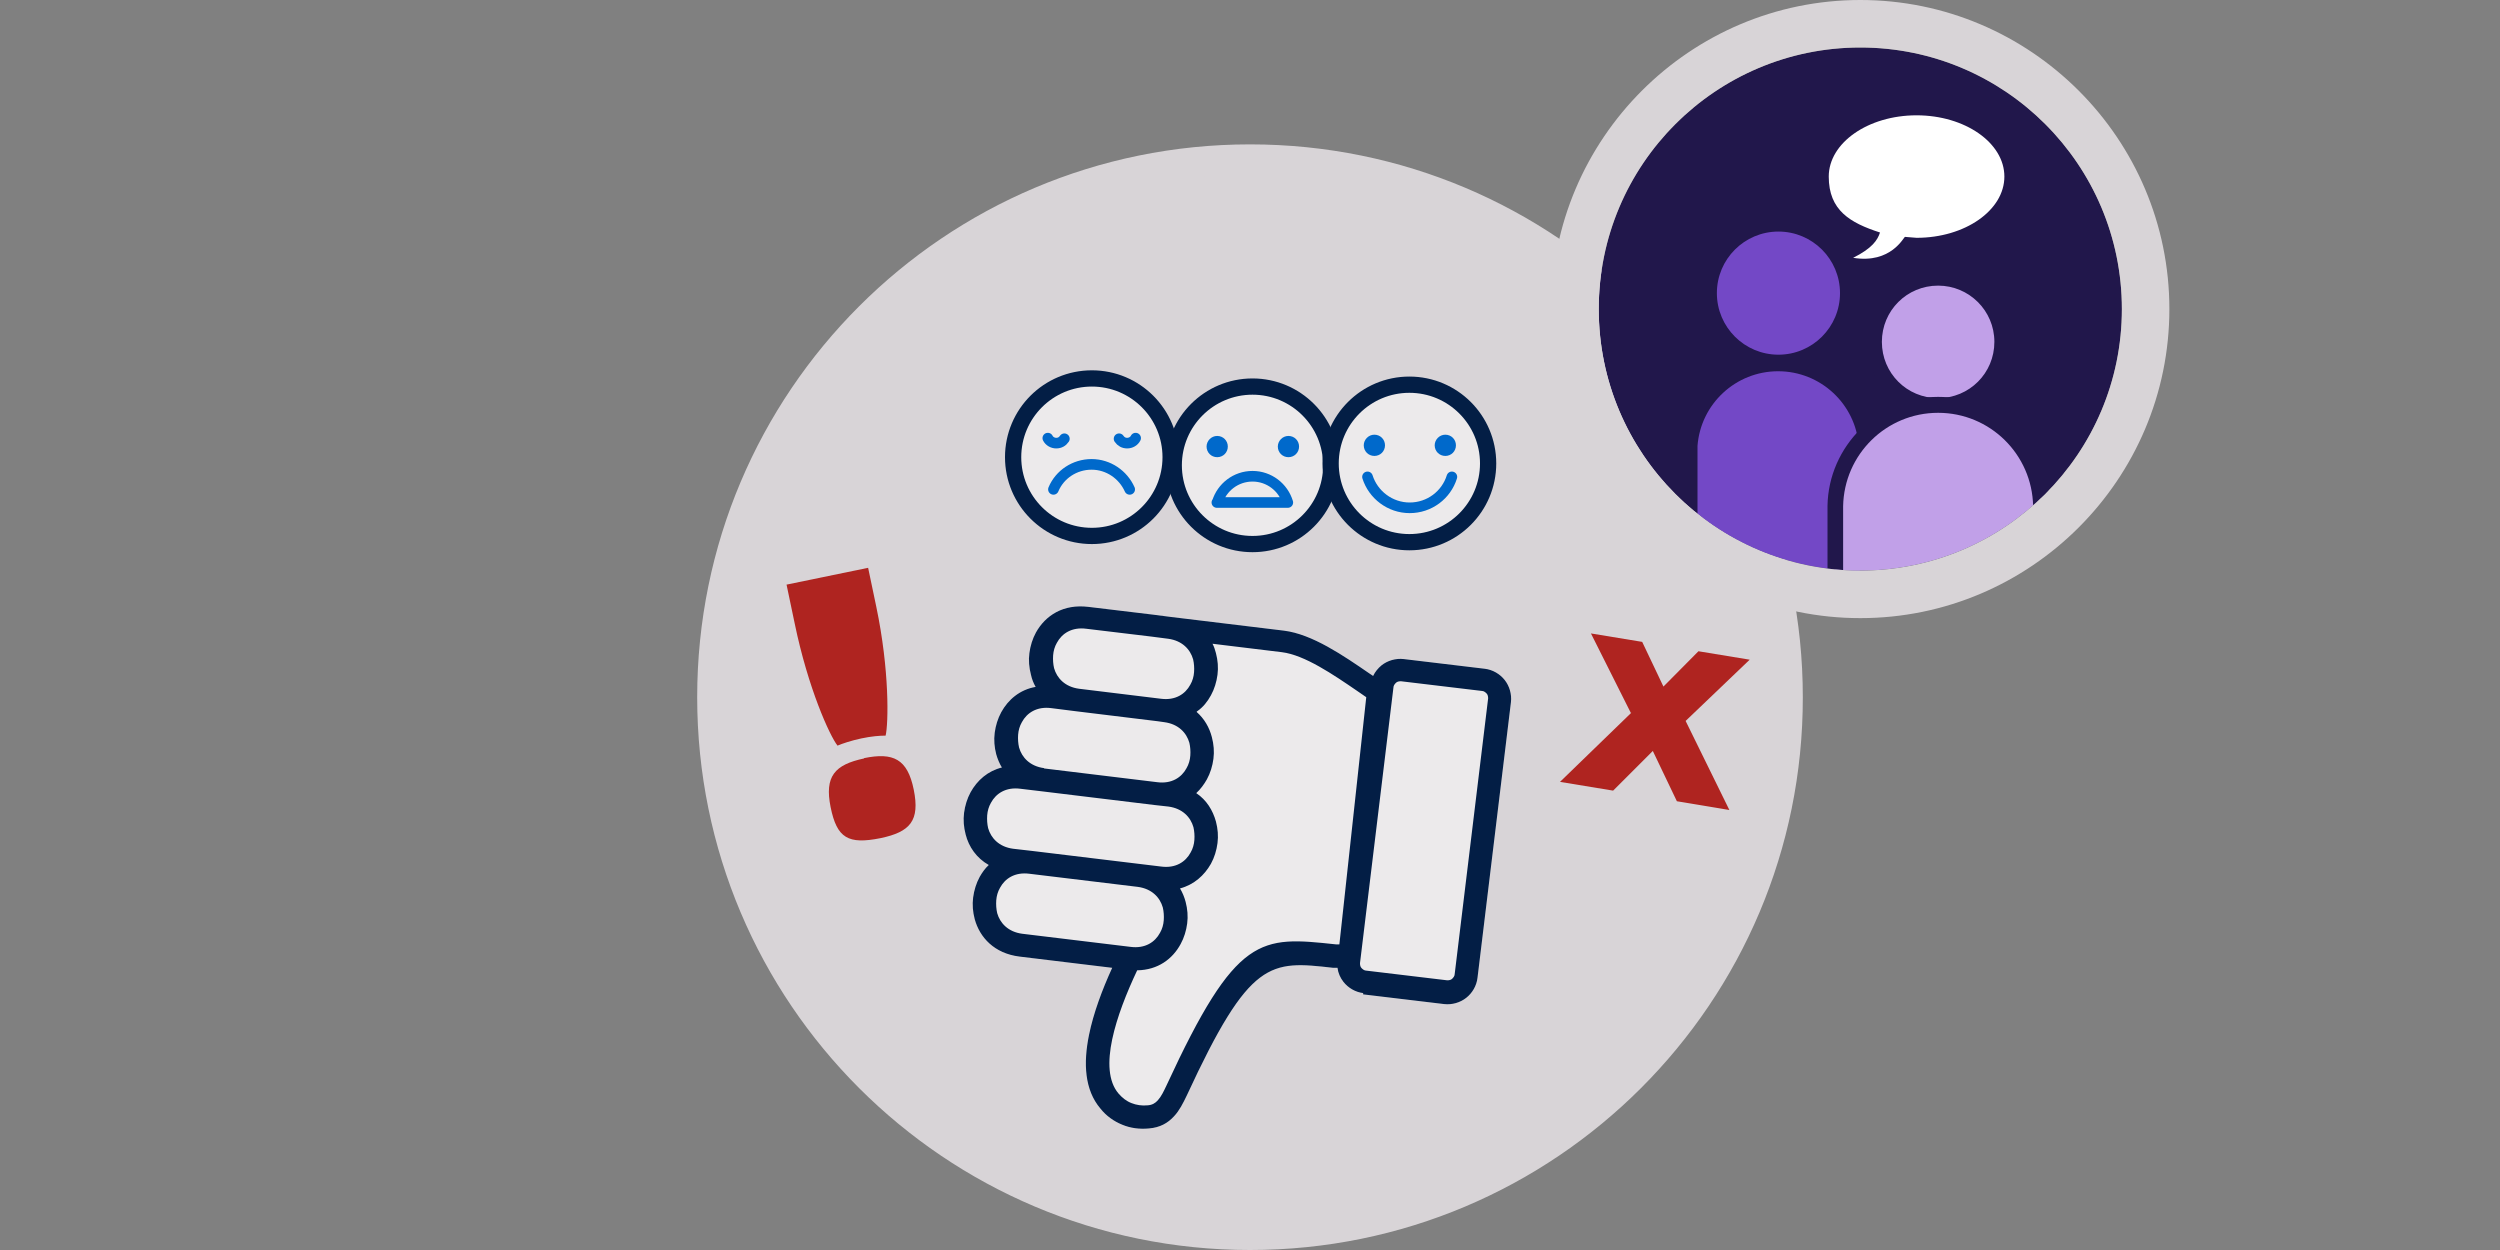 <?xml version="1.0" encoding="UTF-8"?>
<svg id="Layer_1" xmlns="http://www.w3.org/2000/svg" xmlns:xlink="http://www.w3.org/1999/xlink" version="1.1" viewBox="0 0 800 400">
  <rect x="0" y="0" width="800" height="400" fill="#808080" stroke="none"/>
  <!-- Generator: Adobe Illustrator 29.0.1, SVG Export Plug-In . SVG Version: 2.1.0 Build 192)  -->
  <defs>
    <style>
      .st0, .st1 {
        fill: none;
      }

      .st2 {
        fill: #031e45;
      }

      .st2, .st3, .st4, .st5 {
        fill-rule: evenodd;
      }

      .st3, .st6, .st7 {
        fill: #eceaeb;
      }

      .st8 {
        fill: #21174b;
      }

      .st6, .st1 {
        stroke: #0069cb;
        stroke-width: 3.4px;
      }

      .st6, .st1, .st7 {
        stroke-linecap: round;
        stroke-linejoin: round;
      }

      .st9 {
        fill: #d8d4d7;
      }

      .st10, .st4 {
        fill: #7348c6;
      }

      .st11 {
        fill: #af2420;
      }

      .st12 {
        fill: #0069cb;
      }

      .st13 {
        fill: #fff;
      }

      .st5 {
        fill: #c1a0e8;
      }

      .st7 {
        stroke: #031e45;
        stroke-width: 5.2px;
      }

      .st14 {
        clip-path: url(#clippath);
      }
    </style>
    <clipPath id="clippath">
      <circle class="st0" cx="595.3" cy="98.9" r="83.7"/>
    </clipPath>
  </defs>
  <g>
    <path class="st9" d="M400,395.1c-94.9,0-172-77.2-172-172S305.1,51.1,400,51c46,0,89.2,17.9,121.6,50.3,32.5,32.5,50.4,75.7,50.4,121.7s-17.8,89.1-50.4,121.6c-32.5,32.5-75.7,50.4-121.7,50.4h.1Z"/>
    <path class="st9" d="M400,55.9c44.6,0,86.6,17.4,118.1,48.9,31.5,31.5,48.9,73.6,49,118.3,0,44.6-17.3,86.6-48.9,118.2-31.6,31.6-73.6,49-118.2,49s-86.6-17.4-118.2-49-49-73.6-49-118.2,17.4-86.6,49-118.2c31.6-31.6,73.5-49,118.2-49h0M400,46.2h0c-97.7,0-176.9,79.2-176.9,176.9s79.2,176.9,176.9,176.9,177-79.2,176.9-176.9c0-97.9-79.2-176.9-176.9-176.9h0Z"/>
  </g>
  <g>
    <path class="st3" d="M436.3,317.8c-2.6-.3-4.9-1.7-6.4-3.6-1-1.3-1.7-2.8-1.9-4.5h-1.4c-20.2-2.3-26.6-2.9-46.8,40.8-1.2,2.5-2.4,4.9-4.1,6.7-2,2.2-4.5,3.6-8,3.9-3,.3-6-.1-8.6-1.2-2.7-1.1-5.1-2.8-7-5.2-5-5.9-5.5-14.4-3.6-23.6,1.4-6.9,4.2-14.4,7.4-21.4l-29.7-3.6c-8-1-12.7-6.1-14.3-12-.6-2.3-.8-4.6-.5-6.9s1-4.6,2.1-6.6c.8-1.4,1.7-2.7,2.9-3.8-3.9-2.2-6.4-5.8-7.4-9.8-.6-2.3-.8-4.6-.5-6.9s1-4.6,2.1-6.6c2.1-3.8,5.5-6.8,10-7.9-.8-1.3-1.4-2.8-1.8-4.2-.6-2.3-.8-4.6-.5-6.9s1-4.6,2.1-6.6c2.2-4,5.9-7.2,11-8.1-.7-1.2-1.2-2.5-1.5-3.9-.6-2.3-.8-4.6-.5-6.9s1-4.6,2.1-6.6c3-5.4,8.7-9.2,16.8-8.2l20.8,2.5,5.4.7,36.3,4.4c9.1,1.1,19.1,8,27.4,13.7.4.3.8.5,1.2.8.6-1.3,1.6-2.5,2.7-3.4,1.9-1.5,4.5-2.3,7.1-2l25.9,3.1c2.6.3,4.9,1.7,6.4,3.6s2.3,4.5,2,7.1l-10.7,88.2c-.3,2.6-1.7,4.9-3.6,6.4s-4.5,2.3-7.1,2l-25.9-3.1h0v-.4h.1Z"/>
    <path class="st2" d="M436.3,317.8c-2.6-.3-4.9-1.7-6.4-3.6-1-1.3-1.7-2.8-1.9-4.5h-1.4c-20.2-2.3-26.6-2.9-46.8,40.8-1.2,2.5-2.4,4.9-4.1,6.7-2,2.2-4.5,3.6-8,3.9-3,.3-6-.1-8.6-1.2-2.7-1.1-5.1-2.8-7-5.2-5-5.9-5.5-14.4-3.6-23.6,1.4-6.9,4.2-14.4,7.4-21.4l-29.7-3.6c-8-1-12.7-6.1-14.3-12-.6-2.3-.8-4.6-.5-6.9s1-4.6,2.1-6.6c.8-1.4,1.7-2.7,2.9-3.8-3.9-2.2-6.4-5.8-7.4-9.8-.6-2.3-.8-4.6-.5-6.9s1-4.6,2.1-6.6c2.1-3.8,5.5-6.8,10-7.9-.8-1.3-1.4-2.8-1.8-4.2-.6-2.3-.8-4.6-.5-6.9s1-4.6,2.1-6.6c2.2-4,5.9-7.2,11-8.1-.7-1.2-1.2-2.5-1.5-3.9-.6-2.3-.8-4.6-.5-6.9s1-4.6,2.1-6.6c3-5.4,8.7-9.2,16.8-8.2l20.8,2.5,5.4.7,36.3,4.4c9.1,1.1,19.1,8,27.4,13.7.4.3.8.5,1.2.8.6-1.3,1.6-2.5,2.7-3.4,1.9-1.5,4.5-2.3,7.1-2l25.9,3.1c2.6.3,4.9,1.7,6.4,3.6s2.3,4.5,2,7.1l-10.7,88.2c-.3,2.6-1.7,4.9-3.6,6.4s-4.5,2.3-7.1,2l-25.9-3.1h0v-.4h.1ZM463.1,313.7c.6,0,1.2-.1,1.6-.5s.8-.9.8-1.5l10.7-88.2c0-.6-.1-1.2-.5-1.6s-.9-.8-1.5-.8l-25.9-3.1c-.6,0-1.2.1-1.6.5s-.8.9-.8,1.5l-10.7,88.2c0,.6.1,1.2.5,1.6s.9.8,1.5.8l25.9,3.1h0ZM382.9,227.8c2.5,2.2,4.1,5,4.9,8.1.6,2.3.8,4.6.5,6.9s-1,4.6-2.1,6.6c-.9,1.6-2,3.1-3.4,4.4,3.3,2.2,5.3,5.5,6.3,9.1.6,2.3.8,4.6.5,6.9s-1,4.6-2.1,6.6c-2.1,3.7-5.4,6.7-9.9,7.9.8,1.3,1.4,2.8,1.8,4.3.6,2.3.8,4.6.5,6.9s-1,4.6-2.1,6.6c-2.6,4.8-7.3,8.3-13.9,8.4-3.4,7.2-6.5,15-8,22.1s-1.3,13.4,2,17.3c1.2,1.4,2.6,2.5,4.2,3.1,1.5.6,3.3.9,5.2.7,1.4-.1,2.4-.7,3.2-1.6,1.1-1.2,1.9-2.9,2.8-4.8,22.4-48.5,30-47.7,54.2-45.1h1.1c0,.1,8.6-79.1,8.6-79.1-.9-.6-1.9-1.3-2.9-2-7.6-5.2-16.8-11.5-24.1-12.4l-22.2-2.7c.5.9.8,1.9,1.1,3,.6,2.3.8,4.6.5,6.9s-1,4.6-2.1,6.6-2.5,3.8-4.4,5.1h0l-.2.2h0ZM347.6,201.2c-4.6-.6-7.8,1.5-9.4,4.5-.7,1.2-1.1,2.6-1.2,4s0,2.8.3,4.1c.9,3.2,3.5,6,8,6.6l26.2,3.2c4.6.6,7.8-1.5,9.4-4.5.7-1.2,1.1-2.6,1.2-4s0-2.8-.3-4.1c-.9-3.2-3.5-6-8-6.6l-5.4-.7-20.8-2.5h0ZM334.1,245.9l36.2,4.4c4.6.6,7.8-1.5,9.4-4.5.7-1.2,1.1-2.6,1.2-4s0-2.8-.3-4.1c-.9-3.2-3.5-6-8-6.6l-2.1-.3-26.2-3.2-7.9-1c-4.6-.6-7.8,1.5-9.4,4.5-.7,1.2-1.1,2.6-1.2,4s0,2.8.3,4.1c.9,3.2,3.5,6,8,6.6h0ZM326.5,252.4c-4.6-.6-7.8,1.5-9.4,4.5-.7,1.2-1.1,2.6-1.2,4s0,2.8.3,4.1c.9,3.2,3.5,6,8,6.6l6.1.7,34.7,4.2,6.6.8c4.6.6,7.8-1.5,9.4-4.5.7-1.2,1.1-2.6,1.2-4s0-2.8-.3-4.1c-.9-3.2-3.5-6-8-6.6l-4.5-.5-36.2-4.4-6.7-.8h0ZM361.8,303c4.6.6,7.8-1.5,9.4-4.5.7-1.2,1.1-2.6,1.2-4s0-2.8-.3-4.1c-.9-3.2-3.5-6-8-6.6l-34.7-4.2c-4.6-.6-7.8,1.5-9.4,4.5-.7,1.2-1.1,2.6-1.2,4s0,2.8.3,4.1c.9,3.2,3.5,6,8,6.6l34.7,4.2h0Z"/>
  </g>
  <path class="st11" d="M276.5,242.6c9.3-1.9,13.9.2,15.9,10.1,2,9.9-1.1,13.5-10.6,15.5-10.4,2.1-14,0-16-9.9s1.3-13.6,10.7-15.6h0ZM251.6,187.1l26.2-5.4,2.6,12.4c4.3,20.5,3.9,37.5,3,41.3-1.9,0-4.5.2-7.8.9s-6.2,1.7-7.6,2.3c-2.5-3.2-9.4-18.3-13.7-39.1l-2.6-12.4h-.1Z"/>
  <path class="st11" d="M521.9,228.2l-12.8-25.5,16.4,2.7,6.8,14.3,11.2-11.3,16.4,2.7-20.5,19.6,14,28.5-16.8-2.8-7.7-16.1-12.7,12.7-17-2.8,22.8-22.1h-.1Z"/>
  <g id="Mini_Icon">
    <g>
      <g>
        <circle class="st8" cx="595.3" cy="98.9" r="83.7"/>
        <g class="st14">
          <g>
            <path class="st13" d="M613.3,36.9c-15.5,0-28.1,8.8-28.1,19.6s6.8,14.8,16.4,17.9c-.8,2.5-2.6,5.1-8.6,8.1,12.2,2,16.2-6.7,16.6-6.7.7,0,3,.3,3.7.3,15.5,0,28.1-8.8,28.1-19.6s-12.6-19.6-28.1-19.6h0Z"/>
            <g>
              <circle class="st10" cx="569.1" cy="93.8" r="19.7"/>
              <path class="st4" d="M594.8,142.7c-1-13.4-12.2-23.9-25.8-23.9s-24.8,10.5-25.8,23.9h0v73.6h51.9v-73.6h-.2Z"/>
            </g>
            <g>
              <g>
                <path class="st5" d="M620.2,129.8c-11.3,0-20.5-9.2-20.5-20.5s9.2-20.5,20.5-20.5,20.5,9.2,20.5,20.5-9.2,20.5-20.5,20.5Z"/>
                <path class="st8" d="M620.2,91.4c9.9,0,18,8,18,18s-8,18-18,18-18-8-18-18,8-18,18-18M620.2,86.3c-12.7,0-23,10.3-23,23s10.3,23,23,23,23-10.3,23-23-10.3-23-23-23h0Z"/>
              </g>
              <g>
                <path class="st5" d="M587.3,206.9v-44.9c.3-17.9,15.1-32.4,32.9-32.4s31.2,13.2,32.8,29.9h0v47.4h-65.9.2Z"/>
                <path class="st8" d="M620.2,132.1c16.6,0,30.1,13.3,30.4,29.9h0v42.4h-60.8v-42.4c.3-16.6,13.8-29.9,30.4-29.9M620.2,127c-19.2,0-35.1,15.7-35.4,34.9v47.5h70.9v-52.5h-.5c-2.7-16.9-17.5-29.9-35-29.9h0Z"/>
              </g>
            </g>
          </g>
        </g>
      </g>
      <path class="st9" d="M595.3,15.2c46.2,0,83.7,37.5,83.7,83.7s-37.5,83.7-83.7,83.7-83.7-37.5-83.7-83.7,37.5-83.7,83.7-83.7M595.3,0C540.8,0,496.4,44.4,496.4,98.9s44.4,98.9,98.9,98.9,98.9-44.4,98.9-98.9S649.8,0,595.3,0h0Z"/>
    </g>
  </g>
  <g>
    <g>
      <circle class="st7" cx="400.8" cy="148.9" r="25.2"/>
      <path class="st12" d="M386.1,142.9c0-1.8,1.5-3.4,3.4-3.4s3.4,1.5,3.4,3.4-1.5,3.4-3.4,3.4-3.4-1.5-3.4-3.4Z"/>
      <path class="st12" d="M408.9,142.9c0-1.8,1.5-3.4,3.4-3.4s3.4,1.5,3.4,3.4-1.5,3.4-3.4,3.4-3.4-1.5-3.4-3.4Z"/>
      <path class="st6" d="M389.5,160.8c1.5-4.9,6-8.4,11.3-8.4s9.8,3.5,11.3,8.4h-22.7.1Z"/>
    </g>
    <g>
      <circle class="st7" cx="349.4" cy="146.3" r="25.2"/>
      <path class="st1" d="M337.1,156.6c2-4.8,6.8-8,12.2-8s10.1,3.3,12.2,8"/>
      <path class="st1" d="M335.3,140.2c.5,1,1.6,1.6,2.7,1.6s2-.5,2.6-1.4"/>
      <path class="st1" d="M363.4,140.2c-.5,1-1.6,1.6-2.7,1.6s-2-.5-2.6-1.4"/>
    </g>
    <g>
      <circle class="st7" cx="451" cy="148.3" r="25.2"/>
      <path class="st12" d="M436.4,142.5c0-1.8,1.5-3.4,3.4-3.4s3.4,1.5,3.4,3.4-1.5,3.4-3.4,3.4-3.4-1.5-3.4-3.4Z"/>
      <path class="st12" d="M459.1,142.5c0-1.8,1.5-3.4,3.4-3.4s3.4,1.5,3.4,3.4-1.5,3.4-3.4,3.4-3.4-1.5-3.4-3.4Z"/>
      <path class="st1" d="M464.6,152.6c-1.8,5.8-7.2,9.9-13.5,9.9s-11.7-4.2-13.5-9.9"/>
    </g>
  </g>
</svg>